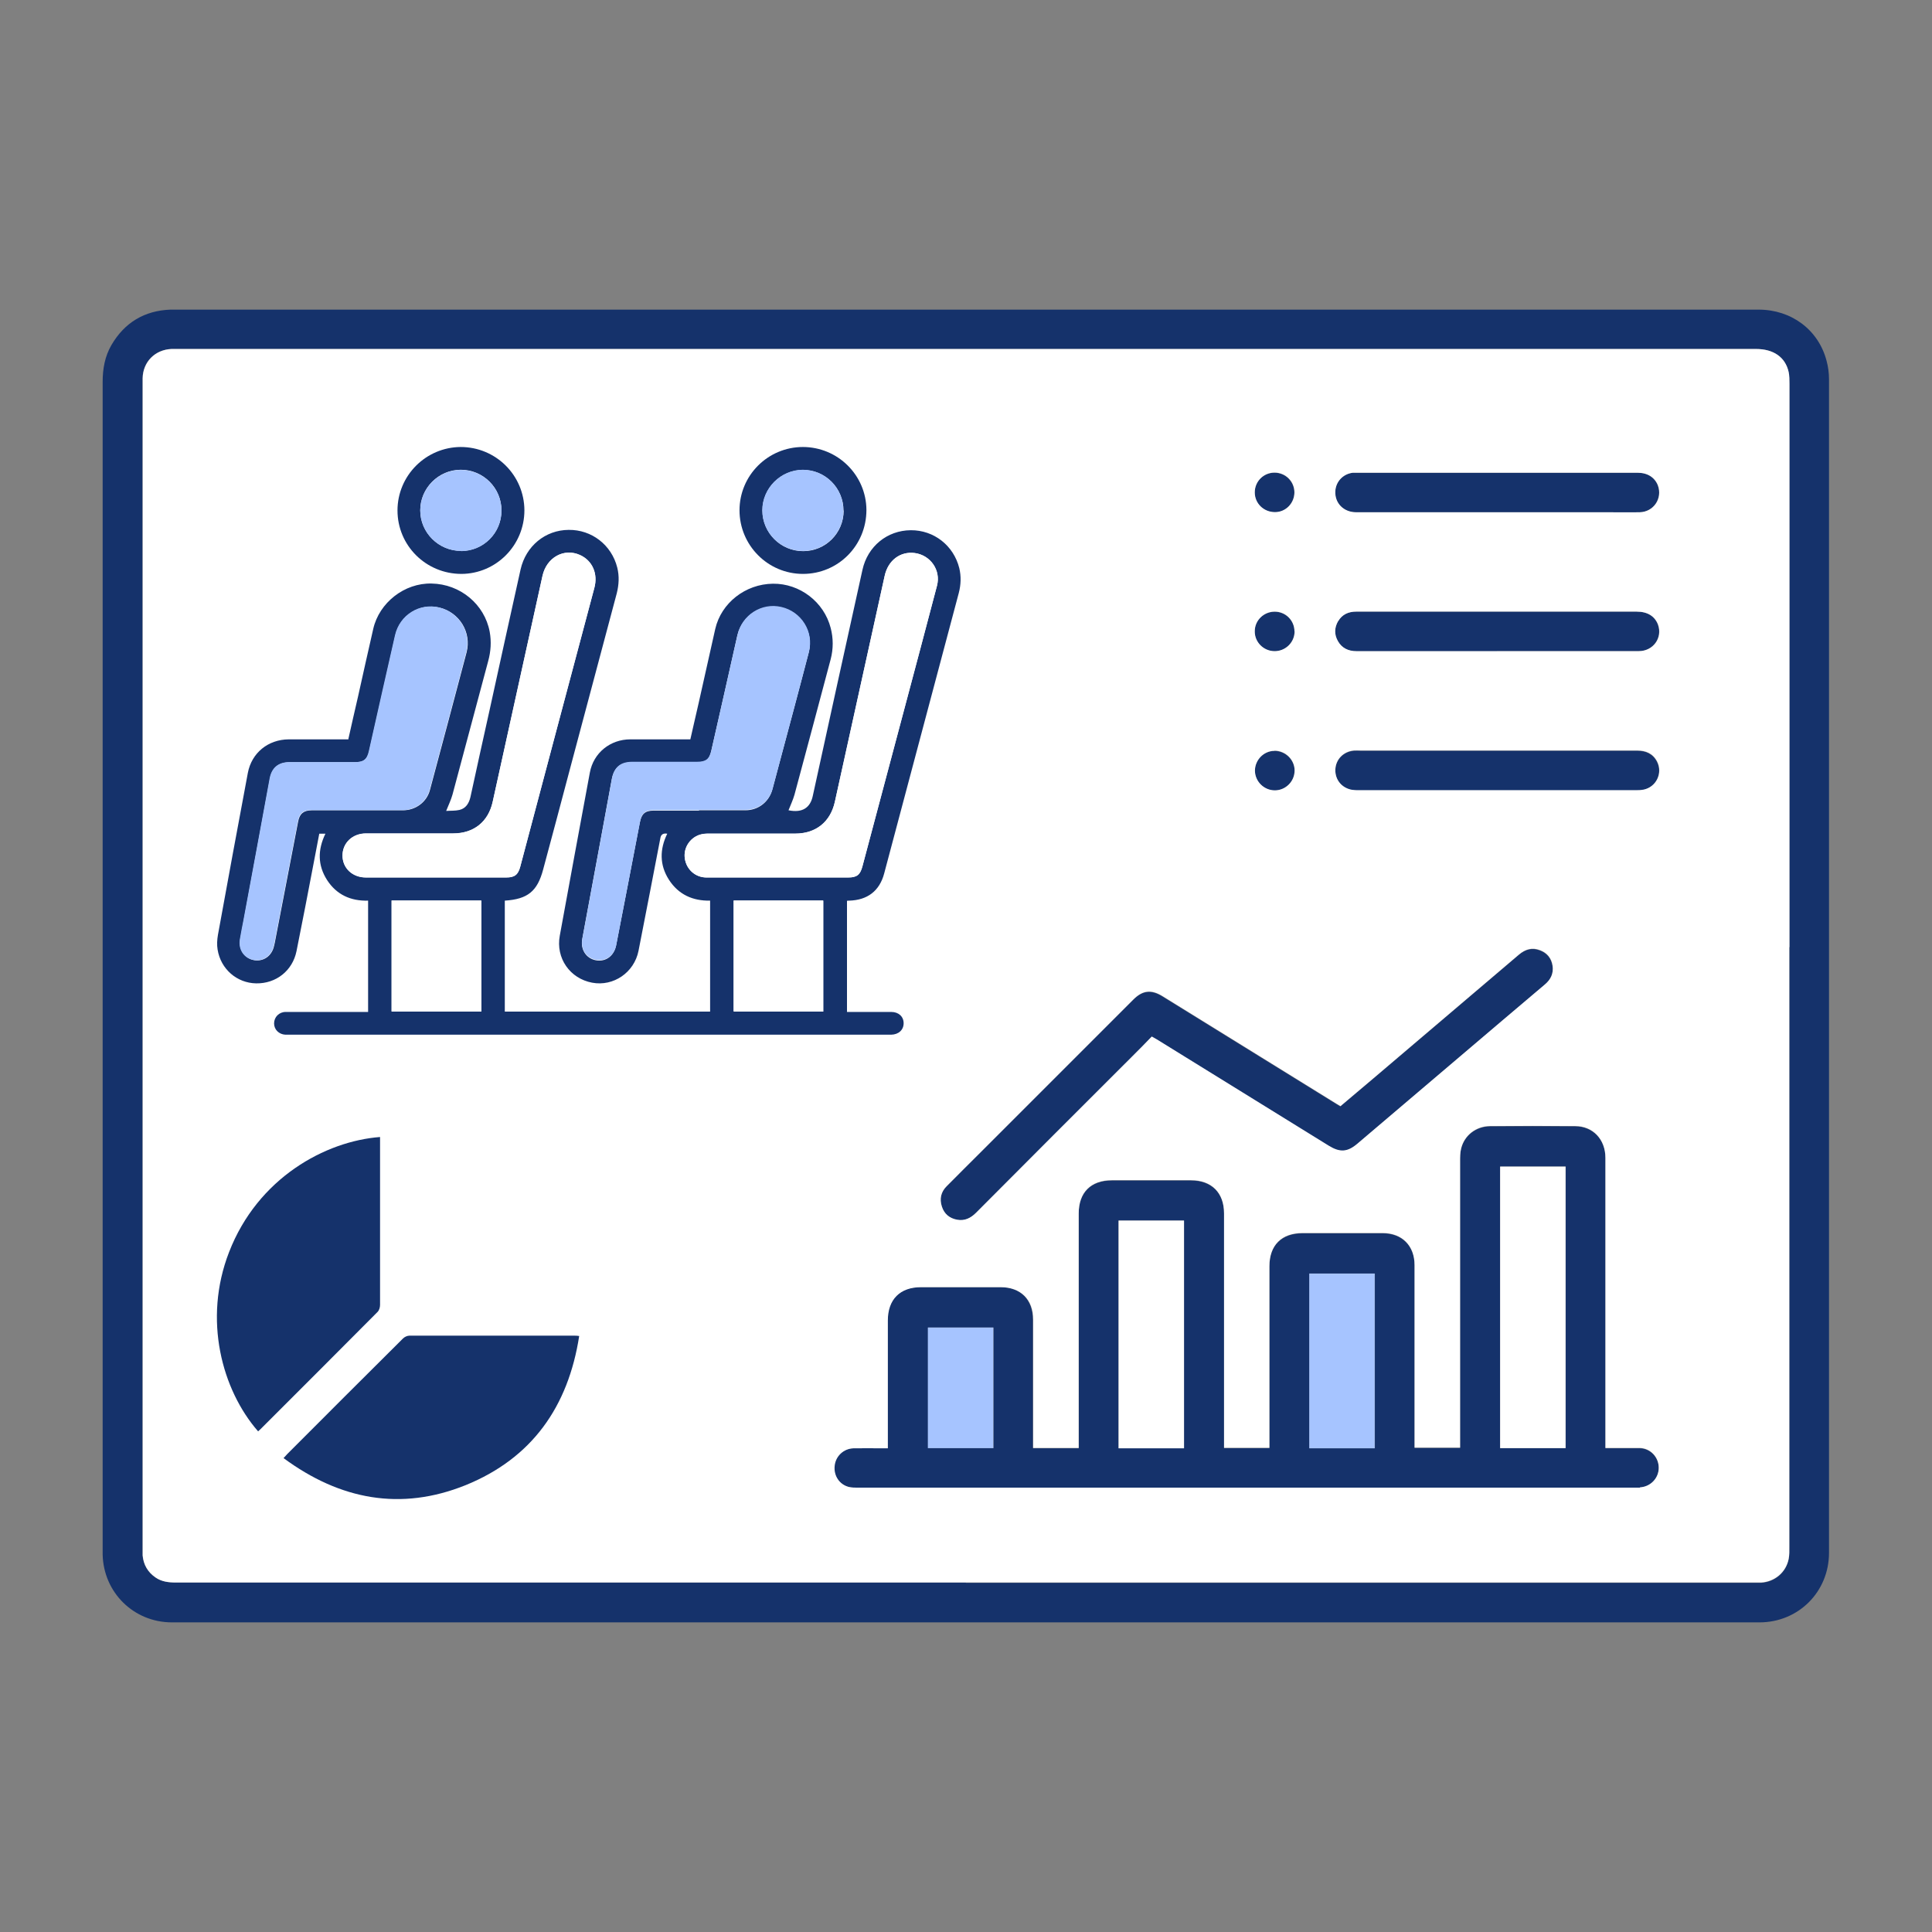 <?xml version="1.0" encoding="UTF-8"?>
<svg id="Layer_1" data-name="Layer 1" xmlns="http://www.w3.org/2000/svg" viewBox="0 0 116.31 116.31">
  <rect x="0" y="0" width="116.31" height="116.31" fill="#808080" stroke="none"/>
  <defs>
    <style>
      .cls-1 {
        fill: #fff;
      }

      .cls-2 {
        fill: #15326b;
      }

      .cls-3 {
        fill: #a6c4ff;
      }
    </style>
  </defs>
  <g>
    <path class="cls-2" d="m58.15,18.64c15.91,0,31.82,0,47.72,0,1.97,0,3.6,1.21,4.09,3.07.1.36.15.75.15,1.13,0,23.55,0,47.09,0,70.64,0,2.35-1.84,4.19-4.19,4.19-31.86,0-63.71,0-95.57,0-2.29,0-4.12-1.79-4.17-4.09,0-.12,0-.24,0-.36,0-23.41,0-46.81,0-70.22,0-.79.13-1.54.53-2.23.79-1.35,1.98-2.07,3.55-2.13.13,0,.26,0,.39,0,15.83,0,31.66,0,47.48,0Zm0,76.65c15.82,0,31.64,0,47.45,0,.14,0,.28,0,.42,0,.83-.05,1.5-.62,1.66-1.42.05-.24.04-.5.04-.75,0-12.03,0-24.06,0-36.09,0-11.31,0-22.61,0-33.92,0-.24,0-.49-.05-.72-.2-.89-.91-1.38-1.96-1.38-31.71,0-63.41,0-95.12,0-.09,0-.18,0-.27,0-.99.04-1.72.77-1.74,1.76,0,.15,0,.3,0,.45,0,23.28,0,46.57,0,69.85,0,.19,0,.38,0,.57.05.56.31,1.01.78,1.33.36.25.78.3,1.21.3,15.86,0,31.72,0,47.57,0Z"/>
    <path class="cls-2" d="m62.2,87.19h2.74c0-.14,0-.27,0-.4,0-4.57,0-9.15,0-13.72,0-1.27.73-2,2-2,1.59,0,3.18,0,4.76,0,1.24,0,1.99.75,1.99,1.99,0,4.57,0,9.15,0,13.72v.4h2.73c0-.13,0-.25,0-.38,0-3.52,0-7.03,0-10.55,0-1.27.73-2,2-2,1.61,0,3.22,0,4.82,0,1.17,0,1.92.76,1.92,1.93,0,3.54,0,7.07,0,10.61,0,.12,0,.24,0,.38h2.74v-.37c0-5.63,0-11.26,0-16.88,0-.25,0-.51.06-.75.19-.8.89-1.35,1.74-1.36,1.71-.01,3.42-.01,5.13,0,1.07,0,1.82.8,1.82,1.91,0,5.68,0,11.36,0,17.03v.44c.13,0,.24,0,.34,0,.57,0,1.15,0,1.72,0,.65.01,1.15.55,1.15,1.19,0,.63-.5,1.15-1.14,1.18-.09,0-.18,0-.27,0-15.61,0-31.21,0-46.82,0-.18,0-.37,0-.54-.04-.57-.14-.93-.68-.86-1.28.06-.58.54-1.03,1.13-1.05.57-.01,1.15,0,1.72,0,.11,0,.22,0,.35,0v-.39c0-2.43,0-4.86,0-7.3,0-1.27.73-2.01,2-2.01,1.6,0,3.2,0,4.79,0,1.21,0,1.96.74,1.96,1.95,0,2.44,0,4.88,0,7.33,0,.12,0,.24,0,.4Zm28.12-16.96v16.95h3.94v-16.95h-3.94Zm-19.04,16.96v-13.71h-3.94v13.71h3.94Zm11.49,0v-10.52h-3.94v10.52h3.94Zm-26.9-7.27v7.26h3.94v-7.26h-3.94Z"/>
    <path class="cls-2" d="m69.34,62.41c-.38.39-.75.78-1.14,1.16-3.15,3.15-6.3,6.29-9.44,9.45-.32.32-.68.5-1.13.42-.46-.08-.79-.35-.93-.8-.15-.46-.05-.88.29-1.22.69-.7,1.39-1.39,2.09-2.09,3.05-3.05,6.1-6.1,9.14-9.14.56-.56,1.08-.62,1.76-.2,3.49,2.16,6.97,4.31,10.46,6.47.08.05.15.09.25.15.67-.56,1.33-1.13,2-1.69,2.92-2.48,5.84-4.96,8.75-7.44.38-.32.79-.44,1.26-.26.43.16.69.48.76.93.07.47-.11.84-.47,1.14-1.72,1.45-3.43,2.91-5.15,4.37-2.04,1.74-4.09,3.47-6.13,5.21-.6.51-1.05.54-1.73.12-3.45-2.13-6.9-4.27-10.35-6.4-.08-.05-.17-.1-.3-.17Z"/>
    <path class="cls-2" d="m90.12,39.21c-2.82,0-5.65,0-8.47,0-.48,0-.87-.18-1.11-.6-.23-.4-.22-.81.01-1.21.24-.41.62-.58,1.09-.58.73,0,1.47,0,2.2,0,4.89,0,9.79,0,14.68,0,.66,0,1.1.28,1.29.79.28.79-.29,1.59-1.16,1.59-1.31,0-2.61,0-3.92,0-1.54,0-3.07,0-4.61,0Z"/>
    <path class="cls-2" d="m90.11,45.2c2.81,0,5.63,0,8.44,0,.53,0,.95.18,1.2.66.36.7-.05,1.55-.83,1.7-.15.03-.3.03-.45.03-5.56,0-11.11,0-16.67,0-.13,0-.26,0-.39-.02-.62-.1-1.04-.6-1.02-1.22.02-.61.48-1.09,1.11-1.15.13-.01.26,0,.39,0,2.74,0,5.49,0,8.23,0Z"/>
    <path class="cls-2" d="m90.14,30.84c-2.83,0-5.67,0-8.5,0-.76,0-1.3-.55-1.26-1.27.03-.58.47-1.04,1.05-1.11.08,0,.16,0,.24,0,5.64,0,11.27,0,16.91,0,.6,0,1.03.28,1.22.76.29.78-.25,1.6-1.1,1.62-.59.01-1.19,0-1.78,0-2.26,0-4.52,0-6.78,0Z"/>
    <path class="cls-2" d="m76.72,28.46c.66,0,1.19.52,1.2,1.18,0,.66-.52,1.2-1.17,1.2-.68,0-1.22-.52-1.22-1.19,0-.66.53-1.19,1.19-1.19Z"/>
    <path class="cls-2" d="m76.74,36.83c.66,0,1.19.53,1.19,1.19,0,.66-.55,1.2-1.22,1.19-.66-.01-1.19-.55-1.18-1.2,0-.66.55-1.18,1.2-1.18Z"/>
    <path class="cls-2" d="m77.93,46.4c0,.65-.54,1.19-1.19,1.19-.65,0-1.19-.53-1.2-1.18,0-.65.53-1.2,1.18-1.2.67,0,1.22.54,1.22,1.2Z"/>
    <path class="cls-1" d="m90.31,70.23h3.94v16.95h-3.94v-16.95Z"/>
    <path class="cls-1" d="m71.28,87.19h-3.94v-13.71h3.94v13.71Z"/>
    <path class="cls-3" d="m82.76,87.19h-3.94v-10.52h3.94v10.52Z"/>
    <path class="cls-3" d="m55.86,79.92h3.94v7.26h-3.94v-7.26Z"/>
  </g>
  <path class="cls-1" d="m107.73,57.03c0-11.31,0-22.61,0-33.92,0-.24,0-.49-.05-.72-.2-.89-.91-1.38-1.96-1.38-31.71,0-63.41,0-95.12,0-.09,0-.18,0-.27,0-.99.04-1.72.77-1.74,1.76,0,.15,0,.3,0,.45,0,23.28,0,46.57,0,69.85,0,.19,0,.38,0,.57.05.56.31,1.01.78,1.33.36.25.78.3,1.21.3,15.86,0,31.72,0,47.57,0s31.64,0,47.45,0c.14,0,.28,0,.42,0,.83-.05,1.5-.62,1.66-1.42.05-.24.04-.5.04-.75,0-12.03,0-24.06,0-36.09Zm-27.34-27.46c.03-.58.47-1.04,1.05-1.11.08,0,.16,0,.24,0,5.64,0,11.27,0,16.91,0,.6,0,1.03.28,1.22.76.29.78-.25,1.6-1.1,1.62-.59.01-1.19,0-1.78,0-2.26,0-4.52,0-6.78,0-2.83,0-5.67,0-8.5,0-.76,0-1.3-.55-1.26-1.27Zm.17,7.83c.24-.41.62-.58,1.09-.58.73,0,1.47,0,2.2,0,4.89,0,9.79,0,14.68,0,.66,0,1.1.28,1.29.79.28.79-.29,1.59-1.16,1.59-1.31,0-2.61,0-3.92,0-1.54,0-3.07,0-4.61,0-2.82,0-5.65,0-8.47,0-.48,0-.87-.18-1.11-.6-.23-.4-.22-.81.01-1.21Zm-3.83-8.95c.66,0,1.19.52,1.2,1.18,0,.66-.52,1.2-1.17,1.2-.68,0-1.22-.52-1.22-1.19,0-.66.53-1.19,1.19-1.19Zm1.21,9.56c0,.66-.55,1.2-1.22,1.19-.66-.01-1.19-.55-1.18-1.2,0-.66.55-1.18,1.2-1.18.66,0,1.19.53,1.19,1.19Zm-1.22,7.18c.67,0,1.22.54,1.22,1.2,0,.65-.54,1.19-1.19,1.19-.65,0-1.19-.53-1.2-1.18,0-.65.53-1.2,1.18-1.2Zm-19.72,26.21c.69-.7,1.39-1.39,2.09-2.09,3.05-3.05,6.1-6.1,9.14-9.14.56-.56,1.08-.62,1.76-.2,3.49,2.16,6.97,4.31,10.46,6.47.08.05.15.09.25.15.67-.56,1.33-1.13,2-1.69,2.92-2.48,5.84-4.96,8.75-7.44.38-.32.79-.44,1.26-.26.43.16.69.48.76.93.07.47-.11.84-.47,1.14-1.72,1.45-3.43,2.91-5.15,4.37-2.04,1.74-4.09,3.47-6.13,5.21-.6.51-1.05.54-1.73.12-3.45-2.13-6.9-4.27-10.35-6.4-.08-.05-.17-.1-.3-.17-.38.39-.75.78-1.14,1.16-3.15,3.15-6.3,6.29-9.44,9.45-.32.32-.68.5-1.13.42-.46-.08-.79-.35-.93-.8-.15-.46-.05-.88.29-1.22Zm41.74,18.16c-.09,0-.18,0-.27,0-15.61,0-31.21,0-46.82,0-.18,0-.37,0-.54-.04-.57-.14-.93-.68-.86-1.28.06-.58.54-1.03,1.13-1.05.57-.01,1.15,0,1.72,0,.11,0,.22,0,.35,0v-.39c0-2.43,0-4.86,0-7.3,0-1.27.73-2.01,2-2.01,1.6,0,3.2,0,4.79,0,1.21,0,1.96.74,1.96,1.95,0,2.44,0,4.88,0,7.33,0,.12,0,.24,0,.4h2.74v-.4c0-4.57,0-9.15,0-13.72,0-1.27.73-2,2-2,1.59,0,3.18,0,4.76,0,1.24,0,1.99.75,1.99,1.99,0,4.57,0,9.15,0,13.72v.4h2.73v-.38c0-3.52,0-7.03,0-10.55,0-1.27.73-2,2-2,1.61,0,3.22,0,4.82,0,1.17,0,1.92.76,1.92,1.93,0,3.54,0,7.07,0,10.61,0,.12,0,.24,0,.38h2.74v-.37c0-5.63,0-11.26,0-16.88,0-.25,0-.51.06-.75.19-.8.89-1.35,1.74-1.36,1.71-.01,3.42-.01,5.13,0,1.07,0,1.82.8,1.82,1.91,0,5.68,0,11.36,0,17.03v.44c.13,0,.24,0,.34,0,.57,0,1.15,0,1.72,0,.65.01,1.15.55,1.15,1.19,0,.63-.5,1.15-1.14,1.18Zm.18-42.02c-.15.03-.3.03-.45.03-5.56,0-11.11,0-16.67,0-.13,0-.26,0-.39-.02-.62-.1-1.04-.6-1.02-1.22.02-.61.48-1.09,1.11-1.15.13-.01.26,0,.39,0,2.74,0,5.49,0,8.23,0,2.81,0,5.63,0,8.44,0,.53,0,.95.18,1.2.66.36.7-.05,1.55-.83,1.7Z"/>
  <g>
    <path class="cls-1" d="m20.97,44.5c-.11,0-.21,0-.3,0-1.1,0-2.21,0-3.31,0-1.23,0-2.23.81-2.46,2.02-.61,3.25-1.21,6.5-1.8,9.75-.05.29-.07.6-.02.89.19,1.18,1.16,2.01,2.32,2.03,1.19.02,2.19-.76,2.43-1.94.36-1.78.69-3.56,1.04-5.34.11-.58.22-1.15.33-1.73h.37c-.47.96-.47,1.9.1,2.79.57.89,1.43,1.27,2.47,1.24v6.7c-.13,0-.24,0-.36,0-1.53,0-3.07,0-4.6,0-.4,0-.7.3-.7.69,0,.38.29.66.68.68.11,0,.22,0,.32,0,11.87,0,23.73,0,35.6,0,.18,0,.36,0,.55,0,.45,0,.75-.29.75-.69,0-.4-.31-.68-.75-.68-.76,0-1.53,0-2.29,0-.12,0-.24,0-.37,0v-6.69c.05,0,.09-.01.13-.01,1.11-.03,1.83-.59,2.11-1.64,1.5-5.63,3-11.25,4.49-16.88.13-.5.15-1,.03-1.5-.33-1.36-1.53-2.3-2.92-2.28-1.42.01-2.6.98-2.91,2.39-1,4.54-2.01,9.07-2.99,13.61-.15.71-.63,1.03-1.46.86.12-.31.27-.62.36-.94.73-2.72,1.46-5.44,2.18-8.16.17-.62.16-1.25,0-1.87-.41-1.57-1.87-2.69-3.48-2.67-1.66.02-3.11,1.16-3.47,2.72-.34,1.5-.67,3.01-1.01,4.51-.16.71-.32,1.42-.49,2.14-.1,0-.19,0-.28,0-1.11,0-2.22,0-3.33,0-1.21,0-2.22.82-2.44,2-.61,3.27-1.22,6.55-1.81,9.82-.25,1.35.62,2.58,1.95,2.83,1.28.24,2.53-.61,2.79-1.92.45-2.27.88-4.54,1.32-6.81q.06-.3.41-.24c-.46.94-.47,1.88.1,2.77.57.9,1.44,1.28,2.48,1.26v6.68h-12.36v-6.68c1.38-.09,1.96-.57,2.31-1.88.54-2.05,1.09-4.1,1.64-6.15.93-3.49,1.86-6.98,2.79-10.47.14-.51.16-1.03.03-1.55-.34-1.36-1.54-2.29-2.93-2.27-1.4.02-2.58.97-2.89,2.38-.63,2.81-1.24,5.63-1.86,8.44-.39,1.76-.78,3.51-1.16,5.27-.08.38-.27.67-.66.77-.26.06-.53.04-.8.06.14-.35.29-.65.38-.98.72-2.68,1.43-5.36,2.15-8.04.16-.59.2-1.17.09-1.77-.3-1.65-1.77-2.87-3.5-2.9-1.63-.03-3.15,1.15-3.51,2.73-.31,1.35-.61,2.7-.91,4.05-.19.86-.39,1.71-.59,2.59Zm27.37-17.59c-2.1,0-3.81,1.71-3.82,3.81,0,2.11,1.71,3.83,3.82,3.83,2.13,0,3.83-1.71,3.82-3.85,0-2.09-1.72-3.8-3.83-3.79Zm-20.6,0c-2.1,0-3.81,1.72-3.81,3.82,0,2.13,1.71,3.83,3.85,3.82,2.1,0,3.8-1.72,3.79-3.83,0-2.11-1.72-3.82-3.84-3.81Z"/>
    <path class="cls-2" d="m20.97,44.5c.2-.88.39-1.74.59-2.59.3-1.35.6-2.7.91-4.05.36-1.58,1.88-2.77,3.51-2.73,1.73.03,3.19,1.25,3.5,2.9.11.6.07,1.18-.09,1.77-.72,2.68-1.43,5.36-2.15,8.04-.09.32-.24.63-.38.98.27-.02.54,0,.8-.06.38-.09.57-.39.66-.77.38-1.76.77-3.51,1.16-5.27.62-2.81,1.23-5.63,1.86-8.44.32-1.41,1.49-2.37,2.89-2.38,1.39-.02,2.59.91,2.93,2.27.13.52.1,1.03-.03,1.55-.93,3.49-1.86,6.98-2.79,10.47-.54,2.05-1.09,4.1-1.64,6.15-.35,1.32-.93,1.79-2.31,1.88v6.68h12.36v-6.68c-1.04.02-1.9-.36-2.48-1.26-.57-.89-.56-1.83-.1-2.77q-.35-.06-.41.24c-.44,2.27-.87,4.54-1.32,6.81-.26,1.31-1.51,2.16-2.79,1.92-1.34-.25-2.2-1.48-1.95-2.83.6-3.28,1.2-6.55,1.81-9.82.22-1.19,1.23-2,2.44-2,1.11,0,2.22,0,3.33,0,.09,0,.18,0,.28,0,.16-.72.33-1.43.49-2.14.34-1.5.67-3.01,1.01-4.51.36-1.56,1.81-2.7,3.47-2.72,1.62-.02,3.08,1.1,3.48,2.67.16.62.16,1.25,0,1.87-.72,2.72-1.45,5.44-2.18,8.16-.09.32-.24.63-.36.94.83.17,1.31-.15,1.46-.86.99-4.54,1.99-9.08,2.99-13.61.31-1.42,1.49-2.38,2.91-2.39,1.39-.01,2.58.92,2.92,2.28.12.5.1,1-.03,1.5-1.5,5.63-2.99,11.25-4.49,16.88-.28,1.06-1.01,1.61-2.11,1.64-.04,0-.08,0-.13.01v6.69c.13,0,.25,0,.37,0,.76,0,1.53,0,2.29,0,.45,0,.75.28.75.68,0,.4-.3.68-.75.69-.18,0-.36,0-.55,0-11.87,0-23.73,0-35.6,0-.11,0-.22,0-.32,0-.39-.02-.68-.31-.68-.68,0-.38.3-.69.7-.69,1.53,0,3.07,0,4.6,0,.11,0,.23,0,.36,0v-6.7c-1.05.03-1.9-.36-2.47-1.24-.57-.89-.57-1.82-.1-2.79h-.37c-.11.57-.22,1.15-.33,1.73-.34,1.78-.68,3.56-1.04,5.34-.24,1.18-1.23,1.96-2.43,1.94-1.16-.02-2.13-.86-2.32-2.03-.05-.29-.03-.6.02-.89.59-3.25,1.19-6.5,1.8-9.75.23-1.21,1.22-2.01,2.46-2.02,1.1,0,2.21,0,3.31,0,.09,0,.18,0,.3,0Zm.52,4.28c.93,0,1.86,0,2.78,0,.76,0,1.42-.5,1.61-1.21.74-2.77,1.48-5.53,2.21-8.3.31-1.2-.43-2.4-1.63-2.69-1.19-.29-2.39.46-2.66,1.67-.52,2.32-1.05,4.64-1.57,6.95-.12.53-.32.69-.86.69-1.31,0-2.62,0-3.93,0-.67,0-1.07.34-1.19.99-.53,2.85-1.05,5.7-1.58,8.55-.07.37-.14.75-.21,1.12-.1.61.25,1.14.82,1.25.58.11,1.09-.25,1.22-.86.01-.06.03-.11.04-.17.47-2.44.94-4.88,1.41-7.32.09-.47.33-.66.81-.67.91,0,1.82,0,2.74,0Zm20.6,0c.93,0,1.86,0,2.79,0,.78,0,1.42-.51,1.62-1.26.12-.46.25-.93.37-1.39.61-2.29,1.23-4.57,1.82-6.86.31-1.21-.45-2.42-1.66-2.7-1.18-.27-2.36.48-2.64,1.68-.52,2.32-1.04,4.64-1.57,6.95-.12.53-.32.69-.87.69-1.3,0-2.6,0-3.9,0-.71,0-1.09.33-1.22,1.02-.27,1.48-.55,2.96-.82,4.45-.32,1.73-.64,3.45-.96,5.18-.11.63.24,1.16.82,1.27.59.11,1.09-.25,1.22-.89.48-2.47.96-4.94,1.43-7.41.1-.52.32-.71.84-.71.9,0,1.81,0,2.71,0Zm4.74,4.05h0c1.41,0,2.82,0,4.23,0,.53,0,.73-.16.86-.67.84-3.14,1.67-6.29,2.51-9.43.66-2.49,1.33-4.98,1.98-7.47.24-.93-.39-1.83-1.34-1.96-.87-.12-1.6.44-1.81,1.37-1,4.54-2,9.07-3,13.61-.27,1.21-1.14,1.91-2.38,1.91-1.75,0-3.5,0-5.25,0-.17,0-.35.02-.51.07-.61.2-.99.82-.89,1.44.1.65.63,1.12,1.29,1.13,1.43,0,2.87,0,4.3,0Zm-20.59,0c1.41,0,2.82,0,4.23,0,.51,0,.72-.16.85-.65.72-2.71,1.44-5.43,2.16-8.14.77-2.88,1.53-5.76,2.3-8.64.23-.85-.12-1.64-.86-1.98-.97-.44-2.01.15-2.26,1.25-1,4.54-2,9.07-3,13.61-.27,1.2-1.14,1.9-2.38,1.9-1.75,0-3.5,0-5.25,0-.8,0-1.41.57-1.41,1.33,0,.76.6,1.32,1.41,1.32,1.4,0,2.8,0,4.2,0Zm-2.66,1.39v6.68h5.4v-6.68h-5.4Zm25.99,6.68v-6.68h-5.39v6.68h5.39Z"/>
    <path class="cls-2" d="m48.33,26.91c2.11,0,3.82,1.7,3.83,3.79,0,2.14-1.7,3.85-3.82,3.85-2.11,0-3.82-1.72-3.82-3.83,0-2.1,1.71-3.81,3.82-3.81Zm2.45,3.83c0-1.35-1.09-2.45-2.44-2.45-1.33,0-2.44,1.1-2.44,2.44,0,1.35,1.1,2.45,2.45,2.45,1.35,0,2.43-1.08,2.44-2.43Z"/>
    <path class="cls-2" d="m27.73,26.91c2.12,0,3.83,1.7,3.84,3.81,0,2.11-1.7,3.82-3.79,3.83-2.13,0-3.85-1.7-3.85-3.82,0-2.1,1.71-3.81,3.81-3.82Zm.03,6.26c1.35,0,2.43-1.09,2.43-2.44,0-1.36-1.1-2.45-2.45-2.45-1.34,0-2.44,1.11-2.44,2.44,0,1.35,1.11,2.45,2.46,2.44Z"/>
    <path class="cls-3" d="m21.48,48.77c-.91,0-1.82,0-2.74,0-.48,0-.72.19-.81.67-.47,2.44-.94,4.88-1.41,7.32-.01.06-.02.11-.04.17-.13.61-.64.97-1.22.86-.58-.11-.93-.63-.82-1.25.06-.38.14-.75.21-1.12.53-2.85,1.06-5.7,1.58-8.55.12-.65.52-.99,1.19-.99,1.31,0,2.62,0,3.93,0,.54,0,.75-.16.86-.69.52-2.32,1.04-4.64,1.57-6.95.28-1.22,1.47-1.96,2.66-1.67,1.2.29,1.94,1.5,1.63,2.69-.73,2.77-1.47,5.54-2.21,8.3-.19.71-.85,1.21-1.61,1.21-.93,0-1.86,0-2.78,0Z"/>
    <path class="cls-3" d="m42.08,48.77c-.9,0-1.81,0-2.71,0-.53,0-.74.19-.84.71-.48,2.47-.95,4.94-1.43,7.41-.12.64-.63,1-1.22.89-.59-.11-.94-.64-.82-1.27.32-1.73.64-3.45.96-5.18.27-1.48.55-2.96.82-4.45.13-.69.51-1.02,1.22-1.02,1.3,0,2.6,0,3.9,0,.54,0,.75-.16.87-.69.52-2.32,1.05-4.64,1.57-6.95.27-1.2,1.45-1.96,2.64-1.68,1.21.28,1.97,1.49,1.66,2.7-.6,2.29-1.21,4.58-1.82,6.86-.12.46-.25.93-.37,1.39-.2.75-.84,1.26-1.62,1.26-.93,0-1.86,0-2.79,0Z"/>
    <path class="cls-1" d="m46.82,52.82c-1.43,0-2.87,0-4.3,0-.66,0-1.19-.48-1.29-1.13-.1-.62.28-1.24.89-1.44.16-.05.34-.07.51-.07,1.75,0,3.5,0,5.25,0,1.23,0,2.11-.7,2.38-1.91,1-4.54,2-9.07,3-13.61.2-.93.94-1.48,1.81-1.37.95.13,1.58,1.03,1.34,1.96-.65,2.49-1.32,4.98-1.98,7.47-.84,3.14-1.67,6.29-2.51,9.43-.14.51-.34.67-.86.67-1.41,0-2.82,0-4.23,0h0Z"/>
    <path class="cls-1" d="m26.23,52.82c-1.4,0-2.8,0-4.2,0-.81,0-1.41-.56-1.41-1.32,0-.76.6-1.33,1.41-1.33,1.75,0,3.5,0,5.25,0,1.24,0,2.12-.7,2.38-1.9,1-4.54,2-9.07,3-13.61.24-1.1,1.29-1.69,2.26-1.25.75.34,1.09,1.12.86,1.98-.77,2.88-1.53,5.76-2.3,8.64-.72,2.71-1.44,5.43-2.16,8.14-.13.49-.34.65-.85.65-1.41,0-2.82,0-4.23,0Z"/>
    <path class="cls-1" d="m23.57,54.21h5.4v6.68h-5.4v-6.68Z"/>
    <path class="cls-1" d="m49.55,60.89h-5.39v-6.68h5.39v6.68Z"/>
    <path class="cls-3" d="m50.78,30.74c0,1.35-1.09,2.43-2.44,2.43-1.35,0-2.45-1.1-2.45-2.45,0-1.33,1.11-2.44,2.44-2.44,1.35,0,2.45,1.1,2.44,2.45Z"/>
    <path class="cls-3" d="m27.76,33.17c-1.35,0-2.46-1.1-2.46-2.44,0-1.33,1.1-2.44,2.44-2.44,1.35,0,2.45,1.09,2.45,2.45,0,1.35-1.08,2.43-2.43,2.44Z"/>
  </g>
  <g>
    <path class="cls-2" d="m15.53,86.16c-2.16-2.48-3.32-6.71-1.74-10.78,1.73-4.47,5.8-6.68,9.09-6.93,0,.11,0,.22,0,.33,0,3.26,0,6.52,0,9.78,0,.14-.05.32-.15.42-2.34,2.36-4.7,4.71-7.05,7.06-.05.05-.1.09-.14.13Z"/>
    <path class="cls-2" d="m34.87,80.42c-.66,4.27-2.85,7.37-6.84,8.99-3.9,1.57-7.56.88-10.96-1.63.1-.1.16-.18.23-.25,2.32-2.32,4.63-4.64,6.96-6.95.09-.09.25-.17.38-.17,3.32,0,6.65,0,9.97,0,.06,0,.13,0,.26.02Z"/>
  </g>
</svg>